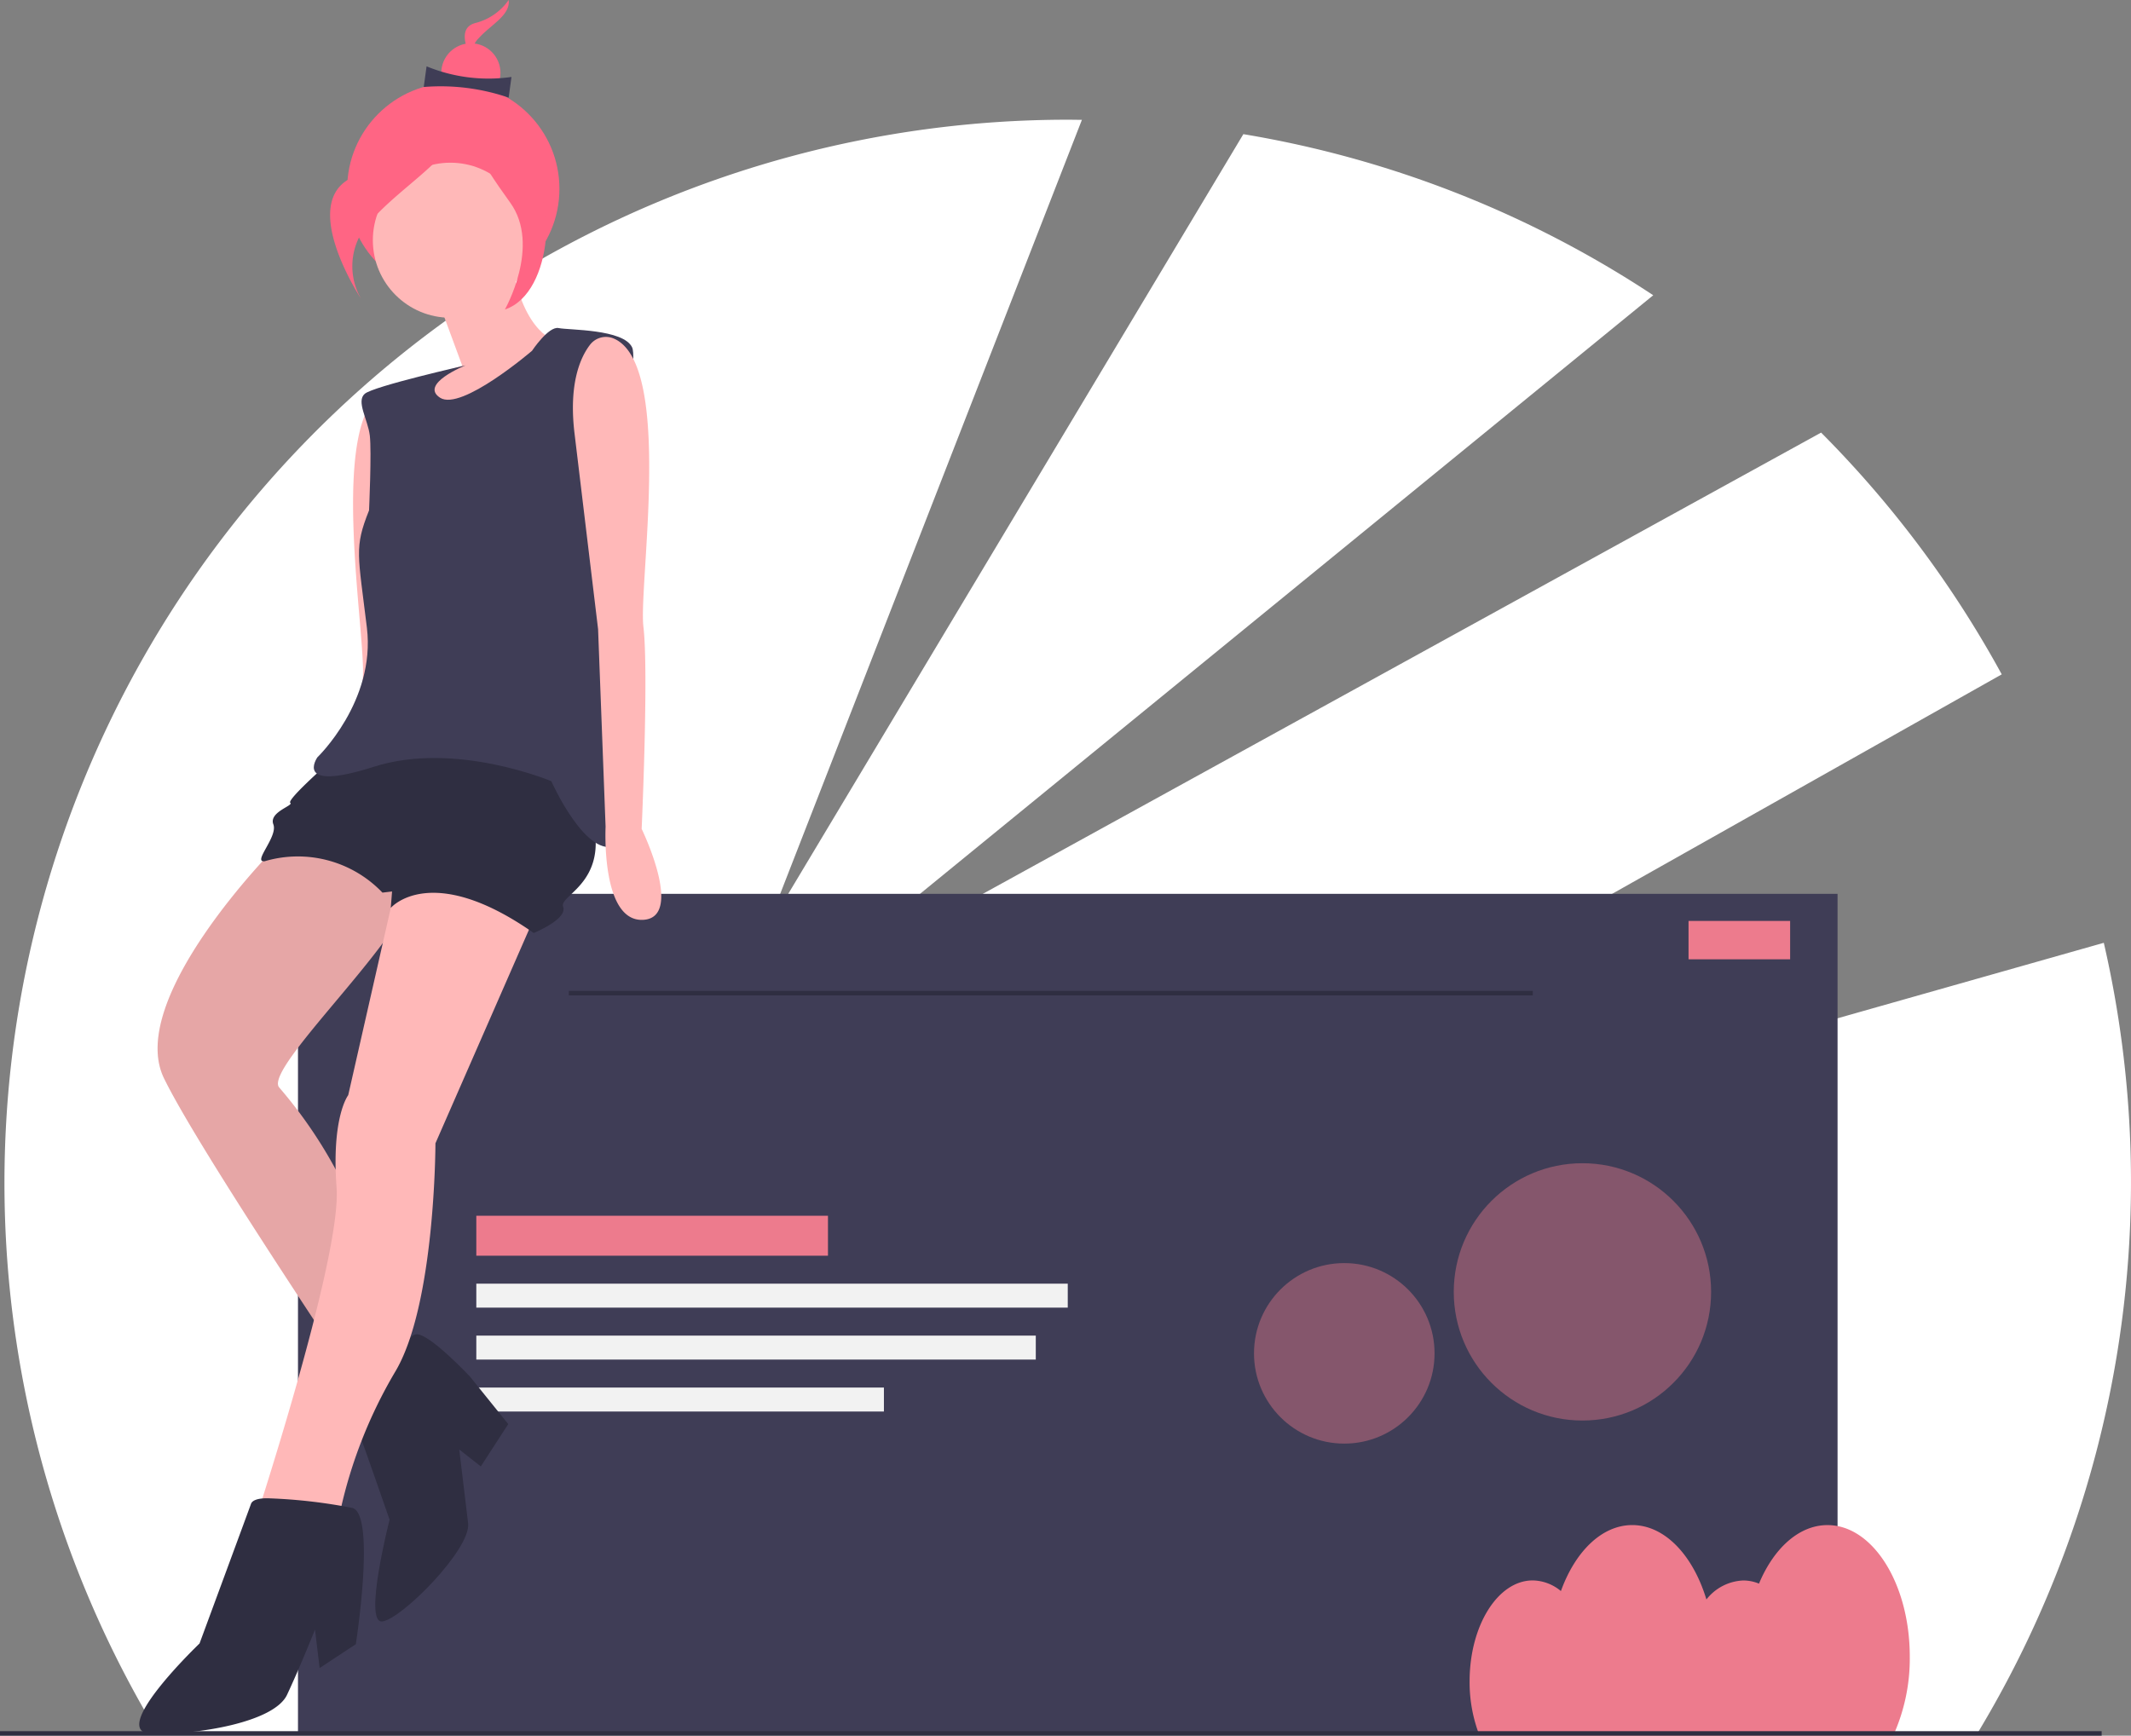 <svg id="Groupe_52" data-name="Groupe 52" xmlns="http://www.w3.org/2000/svg" width="120.099" height="97.839" viewBox="0 0 120.099 97.839">
  <rect x="0" y="0" width="120.099" height="97.839" fill="#808080" stroke="none"/>
  <path id="Tracé_560" data-name="Tracé 560" d="M248.311,164.915,182.67,183.528l59.889-33.745a60.131,60.131,0,0,0-10.18-13.628l-58.106,31.979,48.645-39.721a59.572,59.572,0,0,0-23.1-9.081l-26.945,44.986,17.846-45.793c-.266,0-.531-.007-.8-.007a59.935,59.935,0,0,0-51.265,90.965h102.53A60.112,60.112,0,0,0,248.311,164.915Z" transform="translate(-129.745 -111.77)" fill="#fff"/>
  <rect id="Rectangle_98" data-name="Rectangle 98" width="86.767" height="47.327" transform="translate(16.794 50.385)" fill="#3f3d56"/>
  <rect id="Rectangle_99" data-name="Rectangle 99" width="54.325" height="0.254" transform="translate(32.06 55.855)" fill="#2f2e41"/>
  <rect id="Rectangle_100" data-name="Rectangle 100" width="19.819" height="2.252" transform="translate(26.844 68.531)" fill="#ed7b8d"/>
  <rect id="Rectangle_101" data-name="Rectangle 101" width="33.333" height="1.351" transform="translate(26.844 72.359)" fill="#f2f2f2"/>
  <rect id="Rectangle_102" data-name="Rectangle 102" width="31.531" height="1.351" transform="translate(26.844 75.287)" fill="#f2f2f2"/>
  <rect id="Rectangle_103" data-name="Rectangle 103" width="22.972" height="1.351" transform="translate(26.844 78.215)" fill="#f2f2f2"/>
  <path id="Tracé_561" data-name="Tracé 561" d="M803.807,748.613c0-4.092-2.077-7.41-4.638-7.41-1.61,0-3.028,1.311-3.86,3.3a2.326,2.326,0,0,0-.886-.178,2.779,2.779,0,0,0-2.077,1.07c-.75-2.481-2.339-4.193-4.179-4.193-1.72,0-3.221,1.5-4.021,3.72a2.534,2.534,0,0,0-1.587-.6c-1.966,0-3.559,2.546-3.559,5.687a8.287,8.287,0,0,0,.561,3.062h23.312A10.539,10.539,0,0,0,803.807,748.613Z" transform="translate(-696.176 -655.235)" fill="#ed7b8d"/>
  <circle id="Ellipse_87" data-name="Ellipse 87" cx="5.981" cy="5.981" r="5.981" transform="translate(19.566 4.665)" fill="#ff6584"/>
  <path id="Tracé_562" data-name="Tracé 562" d="M274.064,237.652a1.128,1.128,0,0,1,1.332.34c.531.663,1.256,2.118.978,4.973L275.3,254.019l-.172,11.143s-1.621,5.138-3.995,5.089,1.966-4.921,1.966-4.921-.6-8.84-.354-11.377C272.972,251.587,270.69,239.119,274.064,237.652Z" transform="translate(-252.301 -215.668)" fill="#ffb8b8"/>
  <path id="Tracé_563" data-name="Tracé 563" d="M316.183,183.781l1.361,3.688-1.945.6-.273,5.351,4.823-2.6,2.429-2.676.3-2.054s-1.873-.325-2.554-4.461Z" transform="translate(-291.493 -166.855)" fill="#ffb8b8"/>
  <path id="Tracé_564" data-name="Tracé 564" d="M204.486,440.688s-8.509,8.543-6.316,13.048,12.893,20.273,12.893,20.273l2.863-3.646a12.923,12.923,0,0,1-4.124-6.84,26.083,26.083,0,0,0-5.152-9.284c-.875-1.178,8.219-9.425,7.416-11.529S204.486,440.688,204.486,440.688Z" transform="translate(-188.927 -392.953)" fill="#ffb8b8"/>
  <path id="Tracé_565" data-name="Tracé 565" d="M204.486,440.688s-8.509,8.543-6.316,13.048,12.893,20.273,12.893,20.273l2.863-3.646a12.923,12.923,0,0,1-4.124-6.84,26.083,26.083,0,0,0-5.152-9.284c-.875-1.178,8.219-9.425,7.416-11.529S204.486,440.688,204.486,440.688Z" transform="translate(-188.927 -392.953)" opacity="0.1"/>
  <path id="Tracé_566" data-name="Tracé 566" d="M287.712,659.895s-.889,1.758-.621,2.459,1.672,4.751,1.672,4.751-1.5,5.865-.41,5.735,5.01-4.087,4.836-5.534l-.5-4.158,1.215.954,1.547-2.387-2.156-2.675s-2.315-2.473-3.038-2.385S287.712,659.895,287.712,659.895Z" transform="translate(-266.807 -581.441)" fill="#2f2e41"/>
  <path id="Tracé_567" data-name="Tracé 567" d="M246.556,444.344l-.571,1.352-2.4,10.559s-.954,1.215-.656,5.214-4.81,19.469-4.81,19.469l-.173,3.139,3.073-.37,2.1-3.92A26.65,26.65,0,0,1,246.2,471.9c2.3-3.761,2.3-12.931,2.3-12.931l6.186-14.132-4.868-2.349Z" transform="translate(-223.96 -394.521)" fill="#ffb8b8"/>
  <path id="Tracé_568" data-name="Tracé 568" d="M197.015,729.3s-.926-.072-1.063.311-2.9,7.869-2.9,7.869-5.263,5.035-2.689,5.092,6.892-.646,7.621-2.2,1.575-3.674,1.575-3.674l.261,2.169,2.039-1.346s1.14-7.29-.19-7.68A29.815,29.815,0,0,0,197.015,729.3Z" transform="translate(-181.806 -644.839)" fill="#2f2e41"/>
  <path id="Tracé_569" data-name="Tracé 569" d="M247.3,387.649s-2.154,1.91-1.952,2.069-1.222.514-.954,1.215-1.207,2.163-.484,2.076a6.591,6.591,0,0,1,6.632,1.77l.542-.065-.072.926s2.248-2.655,8.056,1.415c0,0,1.923-.782,1.656-1.483s3.124-1.476,1.293-6.024-7.5-4.416-7.5-4.416Z" transform="translate(-228.988 -344.463)" fill="#2f2e41"/>
  <path id="Tracé_570" data-name="Tracé 570" d="M279.284,212.075s.932-1.4,1.5-1.28,3.648.046,4.14,1.087-1.851,11.842-1.475,13.448,2.376,13.653.655,14.593-3.733-3.586-3.733-3.586-5.41-2.283-10-.814-3.182-.534-3.182-.534,3.289-3.147,2.789-7.3-.725-4.5.121-6.617c0,0,.151-3.319.042-4.223s-.782-1.923-.283-2.35,5.676-1.6,5.676-1.6-2.625,1.049-1.431,1.823S279.284,212.075,279.284,212.075Z" transform="translate(-249.3 -192.302)" fill="#3f3d56"/>
  <circle id="Ellipse_88" data-name="Ellipse 88" cx="4.37" cy="4.37" r="4.37" transform="translate(21.013 9.171)" fill="#ffb8b8"/>
  <path id="Tracé_571" data-name="Tracé 571" d="M384.068,214.848a1.128,1.128,0,0,0-1.324.37c-.516.675-1.208,2.146-.865,4.993l1.327,11.028.423,11.137s-.273,5.351,2.1,5.249-.067-5.127-.067-5.127.4-8.852.1-11.383C385.474,228.755,387.475,216.239,384.068,214.848Z" transform="translate(-349.499 -195.774)" fill="#ffb8b8"/>
  <path id="Tracé_572" data-name="Tracé 572" d="M336.36,65.483a3.269,3.269,0,0,1-1.886,1.3c-1.319.353-.011,2.335-.011,2.335a1.221,1.221,0,0,1,.211-1.484C335.36,66.868,336.464,66.346,336.36,65.483Z" transform="translate(-307.692 -65.483)" fill="#ff6584"/>
  <circle id="Ellipse_89" data-name="Ellipse 89" cx="1.667" cy="1.667" r="1.667" transform="translate(24.871 2.441)" fill="#ff6584"/>
  <path id="Tracé_573" data-name="Tracé 573" d="M320.492,96.663a11.8,11.8,0,0,0-4.785-.6l.16-1.166a9.144,9.144,0,0,0,4.785.6Z" transform="translate(-291.826 -91.159)" fill="#3f3d56"/>
  <path id="Tracé_574" data-name="Tracé 574" d="M281.674,112.031a9.814,9.814,0,0,1-5.663,3.893c-3.96,1.06-.032,7.011-.032,7.011a3.665,3.665,0,0,1,.632-4.455C278.671,116.188,281.986,114.621,281.674,112.031Z" transform="translate(-255.638 -106.109)" fill="#ff6584"/>
  <path id="Tracé_575" data-name="Tracé 575" d="M333.427,110.678s1.636,3.891,3.432,4.258,1.66,6.515-1.149,7.437c0,0,2.048-3.6.3-6.021S333.151,112.025,333.427,110.678Z" transform="translate(-307.255 -104.928)" fill="#ff6584"/>
  <rect id="Rectangle_104" data-name="Rectangle 104" width="118.445" height="0.254" transform="translate(0 97.585)" fill="#2f2e41"/>
  <rect id="Rectangle_105" data-name="Rectangle 105" width="5.725" height="2.163" transform="translate(95.163 51.912)" fill="#ed7b8d"/>
  <circle id="Ellipse_90" data-name="Ellipse 90" cx="7.252" cy="7.252" r="7.252" transform="translate(81.931 65.57)" fill="#ed7b8d" opacity="0.4"/>
  <circle id="Ellipse_91" data-name="Ellipse 91" cx="5.088" cy="5.088" r="5.088" transform="translate(70.673 71.199)" fill="#ed7b8d" opacity="0.4"/>
</svg>
